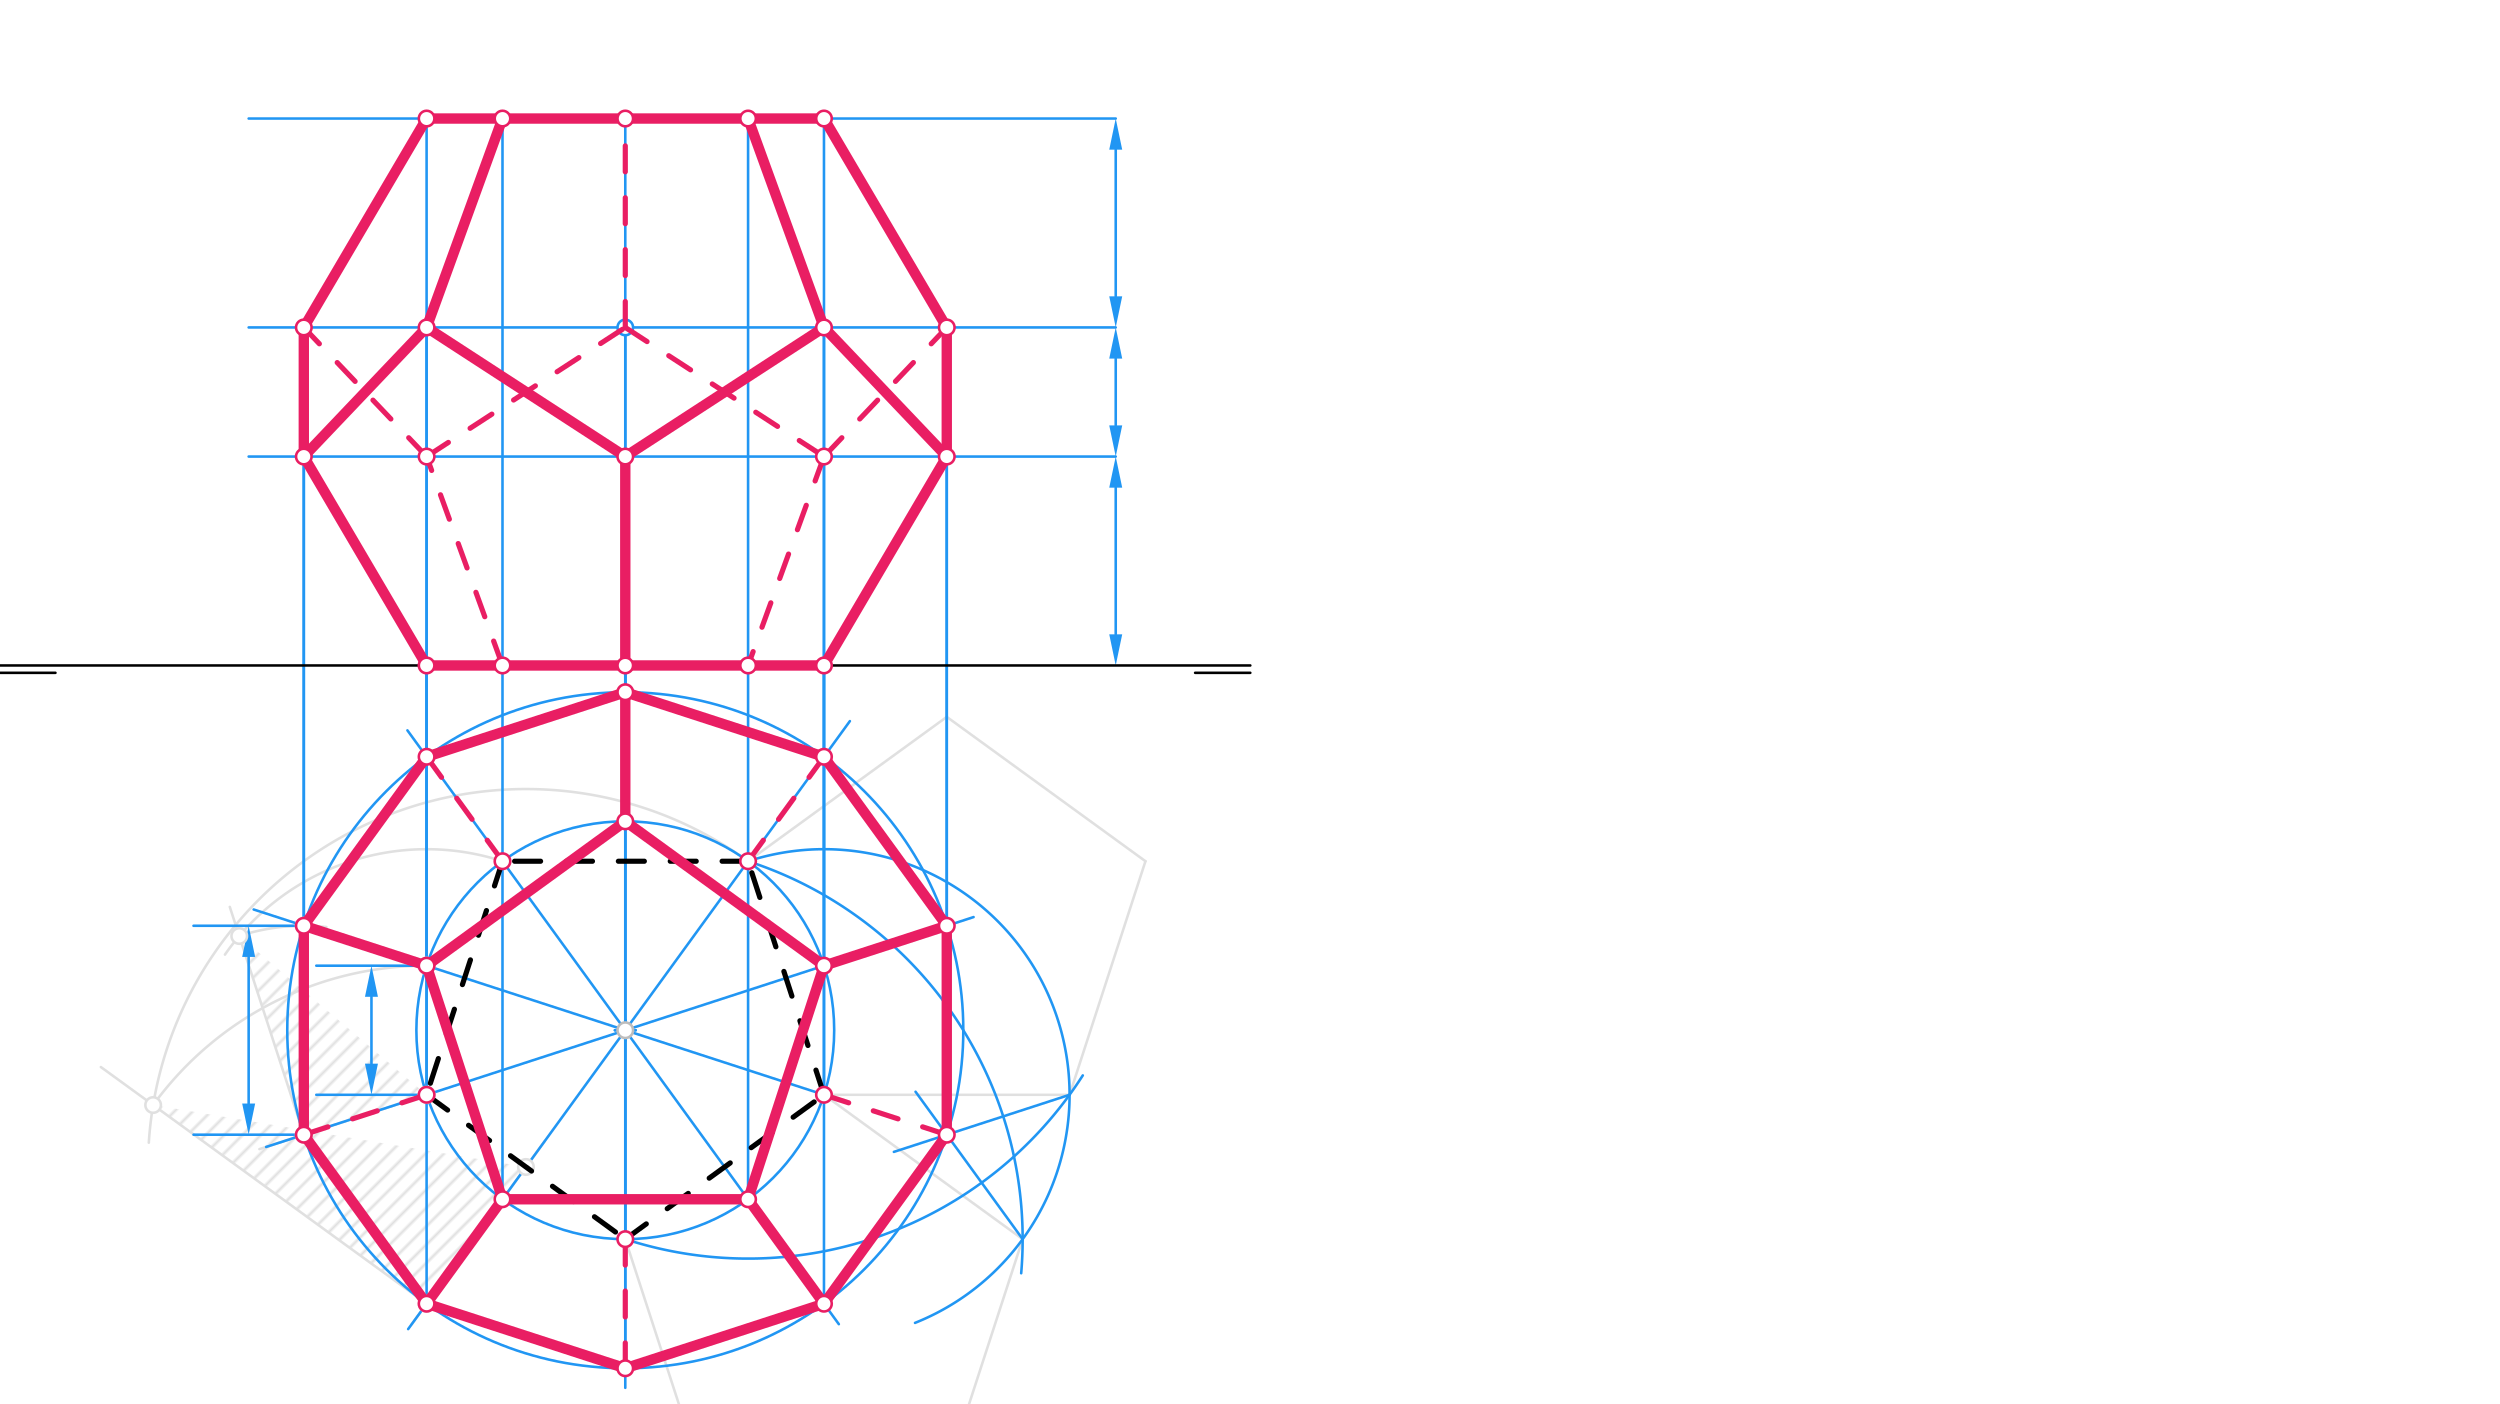 <svg xmlns="http://www.w3.org/2000/svg" class="svg--816" height="100%" preserveAspectRatio="xMidYMid meet" viewBox="0 0 963.78 541.417" width="100%"><defs><marker id="marker-arrow" markerHeight="16" markerUnits="userSpaceOnUse" markerWidth="24" orient="auto-start-reverse" refX="24" refY="4" viewBox="0 0 24 8"><path d="M 0 0 L 24 4 L 0 8 z" stroke="inherit"></path></marker></defs><g class="aux-layer--949"><g class="element--733"><defs><pattern height="5" id="fill_656_d7sg3__pattern-stripes" patternTransform="rotate(-45)" patternUnits="userSpaceOnUse" width="5"><rect fill="#E0E0E0" height="1" transform="translate(0,0)" width="5"></rect></pattern></defs><g fill="url(#fill_656_d7sg3__pattern-stripes)"><path d="M 117.121 437.439 L 164.46 422.058 L 92.234 360.844 L 117.121 437.439 Z" stroke="none"></path></g></g><g class="element--733"><defs><pattern height="5" id="fill_668_42ku2m__pattern-stripes" patternTransform="rotate(-45)" patternUnits="userSpaceOnUse" width="5"><rect fill="#E0E0E0" height="1" transform="translate(0,0)" width="5"></rect></pattern></defs><g fill="url(#fill_668_42ku2m__pattern-stripes)"><path d="M 59.035 426 L 164.46 502.595 L 202.757 449.883 L 59.035 426 Z" stroke="none"></path></g></g><g class="element--733"><line stroke="#E0E0E0" stroke-dasharray="none" stroke-linecap="round" stroke-width="1" x1="317.651" x2="412.328" y1="422.058" y2="422.058"></line></g><g class="element--733"><line stroke="#E0E0E0" stroke-dasharray="none" stroke-linecap="round" stroke-width="1" x1="317.651" x2="394.246" y1="422.058" y2="477.708"></line></g><g class="element--733"><line stroke="#E0E0E0" stroke-dasharray="none" stroke-linecap="round" stroke-width="1" x1="288.394" x2="364.989" y1="332.015" y2="276.365"></line></g><g class="element--733"><line stroke="#E0E0E0" stroke-dasharray="none" stroke-linecap="round" stroke-width="1" x1="364.989" x2="441.585" y1="276.365" y2="332.015"></line></g><g class="element--733"><line stroke="#E0E0E0" stroke-dasharray="none" stroke-linecap="round" stroke-width="1" x1="441.585" x2="412.328" y1="332.015" y2="422.058"></line></g><g class="element--733"><line stroke="#E0E0E0" stroke-dasharray="none" stroke-linecap="round" stroke-width="1" x1="394.246" x2="371.87" y1="477.708" y2="546.574"></line></g><g class="element--733"><line stroke="#E0E0E0" stroke-dasharray="none" stroke-linecap="round" stroke-width="1" x1="164.46" x2="100.005" y1="422.058" y2="443.001"></line></g><g class="element--733"><path d="M 193.717 332.015 A 94.677 94.677 0 0 0 86.726 368.009" fill="none" stroke="#E0E0E0" stroke-dasharray="none" stroke-linecap="round" stroke-width="1"></path></g><g class="element--733"><line stroke="#E0E0E0" stroke-dasharray="none" stroke-linecap="round" stroke-width="1" x1="117.121" x2="88.59" y1="437.439" y2="349.631"></line></g><g class="element--733"><path d="M 92.234 360.844 A 80.537 80.537 0 0 1 125.832 357.375" fill="none" stroke="#E0E0E0" stroke-dasharray="none" stroke-linecap="round" stroke-width="1"></path></g><g class="element--733"><line stroke="#E0E0E0" stroke-dasharray="none" stroke-linecap="round" stroke-width="1" x1="210.011" x2="158.631" y1="439.899" y2="510.618"></line></g><g class="element--733"><line stroke="#E0E0E0" stroke-dasharray="none" stroke-linecap="round" stroke-width="1" x1="164.46" x2="38.887" y1="502.595" y2="411.362"></line></g><g class="element--733"><path d="M 288.394 332.015 A 145.693 145.693 0 0 0 57.366 440.515" fill="none" stroke="#E0E0E0" stroke-dasharray="none" stroke-linecap="round" stroke-width="1"></path></g><g class="element--733"><line stroke="#E0E0E0" stroke-dasharray="none" stroke-linecap="round" stroke-width="1" x1="164.46" x2="164.46" y1="422.058" y2="349.023"></line></g><g class="element--733"><path d="M 59.035 426 A 130.312 130.312 0 0 1 164.46 372.283" fill="none" stroke="#E0E0E0" stroke-dasharray="none" stroke-linecap="round" stroke-width="1"></path></g><g class="element--733"><line stroke="#E0E0E0" stroke-dasharray="none" stroke-linecap="round" stroke-width="1" x1="241.055" x2="264.648" y1="477.708" y2="550.319"></line></g><g class="element--733"><path d="M 288.394 332.015 A 94.677 94.677 0 0 1 352.761 509.985" fill="none" stroke="#2196F3" stroke-dasharray="none" stroke-linecap="round" stroke-width="1"></path></g><g class="element--733"><path d="M 288.394 332.015 A 153.191 153.191 0 0 1 393.682 490.844" fill="none" stroke="#2196F3" stroke-dasharray="none" stroke-linecap="round" stroke-width="1"></path></g><g class="element--733"><path d="M 241.055 477.708 A 153.191 153.191 0 0 0 417.422 414.593" fill="none" stroke="#2196F3" stroke-dasharray="none" stroke-linecap="round" stroke-width="1"></path></g><g class="element--733"><line stroke="#2196F3" stroke-dasharray="none" stroke-linecap="round" stroke-width="1" x1="412.328" x2="344.601" y1="422.058" y2="444.064"></line></g><g class="element--733"><line stroke="#2196F3" stroke-dasharray="none" stroke-linecap="round" stroke-width="1" x1="394.246" x2="352.959" y1="477.708" y2="420.882"></line></g><g class="element--733"><g class="center--a87"><line x1="237.055" y1="397.171" x2="245.055" y2="397.171" stroke="#2196F3" stroke-width="1" stroke-linecap="round"></line><line x1="241.055" y1="393.171" x2="241.055" y2="401.171" stroke="#2196F3" stroke-width="1" stroke-linecap="round"></line><circle class="hit--87b" cx="241.055" cy="397.171" r="4" stroke="none" fill="transparent"></circle></g><circle cx="241.055" cy="397.171" fill="none" r="130.312" stroke="#2196F3" stroke-dasharray="none" stroke-width="1"></circle></g><g class="element--733"><line stroke="#2196F3" stroke-dasharray="none" stroke-linecap="round" stroke-width="1" x1="317.651" x2="97.791" y1="422.058" y2="350.622"></line></g><g class="element--733"><line stroke="#2196F3" stroke-dasharray="none" stroke-linecap="round" stroke-width="1" x1="241.055" x2="241.055" y1="535.023" y2="262.523"></line></g><g class="element--733"><line stroke="#2196F3" stroke-dasharray="none" stroke-linecap="round" stroke-width="1" x1="102.606" x2="375.322" y1="442.156" y2="353.545"></line></g><g class="element--733"><line stroke="#2196F3" stroke-dasharray="none" stroke-linecap="round" stroke-width="1" x1="157.066" x2="323.378" y1="281.569" y2="510.479"></line></g><g class="element--733"><line stroke="#2196F3" stroke-dasharray="none" stroke-linecap="round" stroke-width="1" x1="327.638" x2="157.351" y1="277.999" y2="512.38"></line></g><g class="element--733"><g class="center--a87"><line x1="237.055" y1="397.171" x2="245.055" y2="397.171" stroke="#2196F3" stroke-width="1" stroke-linecap="round"></line><line x1="241.055" y1="393.171" x2="241.055" y2="401.171" stroke="#2196F3" stroke-width="1" stroke-linecap="round"></line><circle class="hit--87b" cx="241.055" cy="397.171" r="4" stroke="none" fill="transparent"></circle></g><circle cx="241.055" cy="397.171" fill="none" r="80.537" stroke="#2196F3" stroke-dasharray="none" stroke-width="1"></circle></g><g class="element--733"><line stroke="#2196F3" stroke-dasharray="none" stroke-linecap="round" stroke-width="1" x1="164.46" x2="164.46" y1="422.058" y2="256.546"></line></g><g class="element--733"><line stroke="#2196F3" stroke-dasharray="none" stroke-linecap="round" stroke-width="1" x1="241.055" x2="241.055" y1="477.708" y2="256.546"></line></g><g class="element--733"><line stroke="#2196F3" stroke-dasharray="none" stroke-linecap="round" stroke-width="1" x1="317.651" x2="317.651" y1="422.058" y2="256.546"></line></g><g class="element--733"><line stroke="#2196F3" stroke-dasharray="none" stroke-linecap="round" stroke-width="1" x1="117.121" x2="74.601" y1="356.902" y2="356.902"></line></g><g class="element--733"><line stroke="#2196F3" stroke-dasharray="none" stroke-linecap="round" stroke-width="1" x1="117.121" x2="74.601" y1="437.439" y2="437.439"></line></g><g class="element--733"><line stroke="#2196F3" stroke-dasharray="none" stroke-linecap="round" stroke-width="1" x1="95.861" x2="95.861" y1="425.439" y2="368.902"></line><path d="M95.861,437.439 l12,2.5 l0,-5 z" fill="#2196F3" stroke="#2196F3" stroke-width="0" transform="rotate(270, 95.861, 437.439)"></path><path d="M95.861,356.902 l12,2.5 l0,-5 z" fill="#2196F3" stroke="#2196F3" stroke-width="0" transform="rotate(90, 95.861, 356.902)"></path></g><g class="element--733"><line stroke="#2196F3" stroke-dasharray="none" stroke-linecap="round" stroke-width="1" x1="430.126" x2="430.126" y1="244.546" y2="188.008"></line><path d="M430.126,256.546 l12,2.5 l0,-5 z" fill="#2196F3" stroke="#2196F3" stroke-width="0" transform="rotate(270, 430.126, 256.546)"></path><path d="M430.126,176.008 l12,2.5 l0,-5 z" fill="#2196F3" stroke="#2196F3" stroke-width="0" transform="rotate(90, 430.126, 176.008)"></path></g><g class="element--733"><line stroke="#2196F3" stroke-dasharray="none" stroke-linecap="round" stroke-width="1" x1="430.126" x2="95.861" y1="176.008" y2="176.008"></line></g><g class="element--733"><line stroke="#2196F3" stroke-dasharray="none" stroke-linecap="round" stroke-width="1" x1="117.121" x2="117.121" y1="437.439" y2="176.008"></line></g><g class="element--733"><line stroke="#2196F3" stroke-dasharray="none" stroke-linecap="round" stroke-width="1" x1="241.055" x2="241.055" y1="527.483" y2="176.008"></line></g><g class="element--733"><line stroke="#2196F3" stroke-dasharray="none" stroke-linecap="round" stroke-width="1" x1="364.989" x2="364.989" y1="437.439" y2="176.008"></line></g><g class="element--733"><line stroke="#2196F3" stroke-dasharray="none" stroke-linecap="round" stroke-width="1" x1="164.46" x2="121.94" y1="372.283" y2="372.283"></line></g><g class="element--733"><line stroke="#2196F3" stroke-dasharray="none" stroke-linecap="round" stroke-width="1" x1="164.46" x2="121.94" y1="422.058" y2="422.058"></line></g><g class="element--733"><line stroke="#2196F3" stroke-dasharray="none" stroke-linecap="round" stroke-width="1" x1="143.2" x2="143.2" y1="410.058" y2="384.283"></line><path d="M143.2,422.058 l12,2.5 l0,-5 z" fill="#2196F3" stroke="#2196F3" stroke-width="0" transform="rotate(270, 143.2, 422.058)"></path><path d="M143.2,372.283 l12,2.5 l0,-5 z" fill="#2196F3" stroke="#2196F3" stroke-width="0" transform="rotate(90, 143.2, 372.283)"></path></g><g class="element--733"><line stroke="#2196F3" stroke-dasharray="none" stroke-linecap="round" stroke-width="1" x1="430.126" x2="430.126" y1="164.008" y2="138.234"></line><path d="M430.126,176.008 l12,2.5 l0,-5 z" fill="#2196F3" stroke="#2196F3" stroke-width="0" transform="rotate(270, 430.126, 176.008)"></path><path d="M430.126,126.234 l12,2.5 l0,-5 z" fill="#2196F3" stroke="#2196F3" stroke-width="0" transform="rotate(90, 430.126, 126.234)"></path></g><g class="element--733"><line stroke="#2196F3" stroke-dasharray="none" stroke-linecap="round" stroke-width="1" x1="430.126" x2="95.861" y1="126.234" y2="126.234"></line></g><g class="element--733"><line stroke="#2196F3" stroke-dasharray="none" stroke-linecap="round" stroke-width="1" x1="164.46" x2="164.46" y1="502.595" y2="126.234"></line></g><g class="element--733"><line stroke="#2196F3" stroke-dasharray="none" stroke-linecap="round" stroke-width="1" x1="317.651" x2="317.651" y1="502.595" y2="126.234"></line></g><g class="element--733"><line stroke="#2196F3" stroke-dasharray="none" stroke-linecap="round" stroke-width="1" x1="117.121" x2="117.121" y1="356.902" y2="126.234"></line></g><g class="element--733"><line stroke="#2196F3" stroke-dasharray="none" stroke-linecap="round" stroke-width="1" x1="364.989" x2="364.989" y1="356.902" y2="126.234"></line></g><g class="element--733"><line stroke="#2196F3" stroke-dasharray="none" stroke-linecap="round" stroke-width="1" x1="430.126" x2="430.126" y1="114.234" y2="57.696"></line><path d="M430.126,126.234 l12,2.5 l0,-5 z" fill="#2196F3" stroke="#2196F3" stroke-width="0" transform="rotate(270, 430.126, 126.234)"></path><path d="M430.126,45.696 l12,2.5 l0,-5 z" fill="#2196F3" stroke="#2196F3" stroke-width="0" transform="rotate(90, 430.126, 45.696)"></path></g><g class="element--733"><line stroke="#2196F3" stroke-dasharray="none" stroke-linecap="round" stroke-width="1" x1="430.126" x2="95.861" y1="45.696" y2="45.696"></line></g><g class="element--733"><line stroke="#2196F3" stroke-dasharray="none" stroke-linecap="round" stroke-width="1" x1="164.46" x2="164.46" y1="372.283" y2="45.696"></line></g><g class="element--733"><line stroke="#2196F3" stroke-dasharray="none" stroke-linecap="round" stroke-width="1" x1="193.717" x2="193.717" y1="462.327" y2="45.696"></line></g><g class="element--733"><line stroke="#2196F3" stroke-dasharray="none" stroke-linecap="round" stroke-width="1" x1="288.394" x2="288.394" y1="462.327" y2="45.696"></line></g><g class="element--733"><line stroke="#2196F3" stroke-dasharray="none" stroke-linecap="round" stroke-width="1" x1="317.651" x2="317.651" y1="372.283" y2="45.696"></line></g><g class="element--733"><line stroke="#2196F3" stroke-dasharray="none" stroke-linecap="round" stroke-width="1" x1="241.055" x2="241.055" y1="266.859" y2="126.234"></line></g><g class="element--733"><line stroke="#2196F3" stroke-dasharray="none" stroke-linecap="round" stroke-width="1" x1="241.055" x2="241.055" y1="266.859" y2="45.696"></line></g><g class="element--733"><circle cx="241.055" cy="397.171" r="3" stroke="#BDBDBD" stroke-width="1" fill="#ffffff"></circle>}</g><g class="element--733"><circle cx="117.121" cy="437.439" r="3" stroke="#E0E0E0" stroke-width="1" fill="#ffffff"></circle>}</g><g class="element--733"><circle cx="164.46" cy="422.058" r="3" stroke="#E0E0E0" stroke-width="1" fill="#ffffff"></circle>}</g><g class="element--733"><circle cx="92.234" cy="360.844" r="3" stroke="#E0E0E0" stroke-width="1" fill="#ffffff"></circle>}</g><g class="element--733"><circle cx="117.121" cy="356.902" r="3" stroke="#E0E0E0" stroke-width="1" fill="#ffffff"></circle>}</g><g class="element--733"><circle cx="164.46" cy="502.595" r="3" stroke="#E0E0E0" stroke-width="1" fill="#ffffff"></circle>}</g><g class="element--733"><circle cx="59.035" cy="426" r="3" stroke="#E0E0E0" stroke-width="1" fill="#ffffff"></circle>}</g><g class="element--733"><circle cx="202.757" cy="449.883" r="3" stroke="#E0E0E0" stroke-width="1" fill="#ffffff"></circle>}</g><g class="element--733"><circle cx="164.46" cy="372.283" r="3" stroke="#E0E0E0" stroke-width="1" fill="#ffffff"></circle>}</g><g class="element--733"><circle cx="241.055" cy="126.234" r="3" stroke="#2196F3" stroke-width="1" fill="#ffffff"></circle>}</g></g><g class="main-layer--75a"><g class="element--733"><line stroke="#000000" stroke-dasharray="none" stroke-linecap="round" stroke-width="1" x1="429.333" x2="443.507" y1="556.052" y2="556.052"></line></g><g class="element--733"><line stroke="#000000" stroke-dasharray="none" stroke-linecap="round" stroke-width="1" x1="482" x2="0.11" y1="256.546" y2="256.546"></line></g><g class="element--733"><line stroke="#000000" stroke-dasharray="none" stroke-linecap="round" stroke-width="1" x1="482" x2="460.74" y1="259.38" y2="259.38"></line></g><g class="element--733"><line stroke="#000000" stroke-dasharray="none" stroke-linecap="round" stroke-width="1" x1="21.37" x2="0.11" y1="259.38" y2="259.38"></line></g><g class="element--733"><line stroke="#000000" stroke-dasharray="10" stroke-linecap="round" stroke-width="2" x1="288.394" x2="193.717" y1="332.015" y2="332.015"></line></g><g class="element--733"><line stroke="#000000" stroke-dasharray="10" stroke-linecap="round" stroke-width="2" x1="193.717" x2="164.46" y1="332.015" y2="422.058"></line></g><g class="element--733"><line stroke="#000000" stroke-dasharray="10" stroke-linecap="round" stroke-width="2" x1="164.46" x2="241.055" y1="422.058" y2="477.708"></line></g><g class="element--733"><line stroke="#000000" stroke-dasharray="10" stroke-linecap="round" stroke-width="2" x1="241.055" x2="317.651" y1="477.708" y2="422.058"></line></g><g class="element--733"><line stroke="#000000" stroke-dasharray="10" stroke-linecap="round" stroke-width="2" x1="317.651" x2="288.394" y1="422.058" y2="332.015"></line></g><g class="element--733"><line stroke="#E91E63" stroke-dasharray="10" stroke-linecap="round" stroke-width="2" x1="317.651" x2="364.989" y1="422.058" y2="437.439"></line></g><g class="element--733"><line stroke="#E91E63" stroke-dasharray="10" stroke-linecap="round" stroke-width="2" x1="241.055" x2="241.055" y1="477.708" y2="527.483"></line></g><g class="element--733"><line stroke="#E91E63" stroke-dasharray="10" stroke-linecap="round" stroke-width="2" x1="164.46" x2="117.121" y1="422.058" y2="437.439"></line></g><g class="element--733"><line stroke="#E91E63" stroke-dasharray="10" stroke-linecap="round" stroke-width="2" x1="193.717" x2="164.46" y1="332.015" y2="291.746"></line></g><g class="element--733"><line stroke="#E91E63" stroke-dasharray="10" stroke-linecap="round" stroke-width="2" x1="288.394" x2="317.651" y1="332.015" y2="291.746"></line></g><g class="element--733"><line stroke="#E91E63" stroke-dasharray="none" stroke-linecap="round" stroke-width="4" x1="364.989" x2="317.651" y1="437.439" y2="502.595"></line></g><g class="element--733"><line stroke="#E91E63" stroke-dasharray="none" stroke-linecap="round" stroke-width="4" x1="317.651" x2="241.055" y1="502.595" y2="527.483"></line></g><g class="element--733"><line stroke="#E91E63" stroke-dasharray="none" stroke-linecap="round" stroke-width="4" x1="241.055" x2="164.46" y1="527.483" y2="502.595"></line></g><g class="element--733"><line stroke="#E91E63" stroke-dasharray="none" stroke-linecap="round" stroke-width="4" x1="164.46" x2="117.121" y1="502.595" y2="437.439"></line></g><g class="element--733"><line stroke="#E91E63" stroke-dasharray="none" stroke-linecap="round" stroke-width="4" x1="117.121" x2="117.121" y1="437.439" y2="356.902"></line></g><g class="element--733"><line stroke="#E91E63" stroke-dasharray="none" stroke-linecap="round" stroke-width="4" x1="117.121" x2="164.46" y1="356.902" y2="291.746"></line></g><g class="element--733"><line stroke="#E91E63" stroke-dasharray="none" stroke-linecap="round" stroke-width="4" x1="164.46" x2="241.055" y1="291.746" y2="266.859"></line></g><g class="element--733"><line stroke="#E91E63" stroke-dasharray="none" stroke-linecap="round" stroke-width="4" x1="241.055" x2="317.651" y1="266.859" y2="291.746"></line></g><g class="element--733"><line stroke="#E91E63" stroke-dasharray="none" stroke-linecap="round" stroke-width="4" x1="317.651" x2="364.989" y1="291.746" y2="356.902"></line></g><g class="element--733"><line stroke="#E91E63" stroke-dasharray="none" stroke-linecap="round" stroke-width="4" x1="364.989" x2="364.989" y1="356.902" y2="437.439"></line></g><g class="element--733"><line stroke="#E91E63" stroke-dasharray="none" stroke-linecap="round" stroke-width="4" x1="193.717" x2="288.394" y1="462.327" y2="462.327"></line></g><g class="element--733"><line stroke="#E91E63" stroke-dasharray="none" stroke-linecap="round" stroke-width="4" x1="288.394" x2="317.651" y1="462.327" y2="372.283"></line></g><g class="element--733"><line stroke="#E91E63" stroke-dasharray="none" stroke-linecap="round" stroke-width="4" x1="317.651" x2="241.055" y1="372.283" y2="316.634"></line></g><g class="element--733"><line stroke="#E91E63" stroke-dasharray="none" stroke-linecap="round" stroke-width="4" x1="241.055" x2="164.46" y1="316.634" y2="372.283"></line></g><g class="element--733"><line stroke="#E91E63" stroke-dasharray="none" stroke-linecap="round" stroke-width="4" x1="164.46" x2="193.717" y1="372.283" y2="462.327"></line></g><g class="element--733"><line stroke="#E91E63" stroke-dasharray="none" stroke-linecap="round" stroke-width="4" x1="193.717" x2="164.46" y1="462.327" y2="502.595"></line></g><g class="element--733"><line stroke="#E91E63" stroke-dasharray="none" stroke-linecap="round" stroke-width="4" x1="288.394" x2="317.651" y1="462.327" y2="502.595"></line></g><g class="element--733"><line stroke="#E91E63" stroke-dasharray="none" stroke-linecap="round" stroke-width="4" x1="317.651" x2="364.989" y1="372.283" y2="356.902"></line></g><g class="element--733"><line stroke="#E91E63" stroke-dasharray="none" stroke-linecap="round" stroke-width="4" x1="241.055" x2="241.055" y1="316.634" y2="266.859"></line></g><g class="element--733"><line stroke="#E91E63" stroke-dasharray="none" stroke-linecap="round" stroke-width="4" x1="164.46" x2="117.121" y1="372.283" y2="356.902"></line></g><g class="element--733"><line stroke="#E91E63" stroke-dasharray="none" stroke-linecap="round" stroke-width="4" x1="164.46" x2="241.055" y1="256.546" y2="256.546"></line></g><g class="element--733"><line stroke="#E91E63" stroke-dasharray="none" stroke-linecap="round" stroke-width="4" x1="241.055" x2="317.651" y1="256.546" y2="256.546"></line></g><g class="element--733"><line stroke="#E91E63" stroke-dasharray="none" stroke-linecap="round" stroke-width="4" x1="117.121" x2="164.46" y1="176.008" y2="256.546"></line></g><g class="element--733"><line stroke="#E91E63" stroke-dasharray="none" stroke-linecap="round" stroke-width="4" x1="241.055" x2="241.055" y1="176.008" y2="256.546"></line></g><g class="element--733"><line stroke="#E91E63" stroke-dasharray="none" stroke-linecap="round" stroke-width="4" x1="364.989" x2="317.651" y1="176.008" y2="256.546"></line></g><g class="element--733"><line stroke="#E91E63" stroke-dasharray="none" stroke-linecap="round" stroke-width="4" x1="117.121" x2="164.46" y1="176.008" y2="126.234"></line></g><g class="element--733"><line stroke="#E91E63" stroke-dasharray="none" stroke-linecap="round" stroke-width="4" x1="164.46" x2="241.055" y1="126.234" y2="176.008"></line></g><g class="element--733"><line stroke="#E91E63" stroke-dasharray="none" stroke-linecap="round" stroke-width="4" x1="241.055" x2="317.651" y1="176.008" y2="126.234"></line></g><g class="element--733"><line stroke="#E91E63" stroke-dasharray="none" stroke-linecap="round" stroke-width="4" x1="317.651" x2="364.989" y1="126.234" y2="176.008"></line></g><g class="element--733"><line stroke="#E91E63" stroke-dasharray="none" stroke-linecap="round" stroke-width="4" x1="117.121" x2="117.121" y1="176.008" y2="126.234"></line></g><g class="element--733"><line stroke="#E91E63" stroke-dasharray="none" stroke-linecap="round" stroke-width="4" x1="364.989" x2="364.989" y1="176.008" y2="126.234"></line></g><g class="element--733"><line stroke="#E91E63" stroke-dasharray="none" stroke-linecap="round" stroke-width="4" x1="117.121" x2="164.46" y1="126.234" y2="45.696"></line></g><g class="element--733"><line stroke="#E91E63" stroke-dasharray="none" stroke-linecap="round" stroke-width="4" x1="164.46" x2="193.717" y1="45.696" y2="45.696"></line></g><g class="element--733"><line stroke="#E91E63" stroke-dasharray="none" stroke-linecap="round" stroke-width="4" x1="193.717" x2="164.46" y1="45.696" y2="126.234"></line></g><g class="element--733"><line stroke="#E91E63" stroke-dasharray="none" stroke-linecap="round" stroke-width="4" x1="317.651" x2="288.394" y1="126.234" y2="45.696"></line></g><g class="element--733"><line stroke="#E91E63" stroke-dasharray="none" stroke-linecap="round" stroke-width="4" x1="288.394" x2="317.651" y1="45.696" y2="45.696"></line></g><g class="element--733"><line stroke="#E91E63" stroke-dasharray="none" stroke-linecap="round" stroke-width="4" x1="317.651" x2="364.989" y1="45.696" y2="126.234"></line></g><g class="element--733"><line stroke="#E91E63" stroke-dasharray="none" stroke-linecap="round" stroke-width="4" x1="193.717" x2="288.394" y1="45.696" y2="45.696"></line></g><g class="element--733"><line stroke="#E91E63" stroke-dasharray="10" stroke-linecap="round" stroke-width="2" x1="193.717" x2="164.46" y1="256.546" y2="176.008"></line></g><g class="element--733"><line stroke="#E91E63" stroke-dasharray="10" stroke-linecap="round" stroke-width="2" x1="164.46" x2="241.055" y1="176.008" y2="126.234"></line></g><g class="element--733"><line stroke="#E91E63" stroke-dasharray="10" stroke-linecap="round" stroke-width="2" x1="241.055" x2="317.651" y1="126.234" y2="176.008"></line></g><g class="element--733"><line stroke="#E91E63" stroke-dasharray="10" stroke-linecap="round" stroke-width="2" x1="317.651" x2="288.394" y1="176.008" y2="256.546"></line></g><g class="element--733"><line stroke="#E91E63" stroke-dasharray="10" stroke-linecap="round" stroke-width="2" x1="164.46" x2="117.121" y1="176.008" y2="126.234"></line></g><g class="element--733"><line stroke="#E91E63" stroke-dasharray="10" stroke-linecap="round" stroke-width="2" x1="317.651" x2="364.989" y1="176.008" y2="126.234"></line></g><g class="element--733"><line stroke="#E91E63" stroke-dasharray="10" stroke-linecap="round" stroke-width="2" x1="241.055" x2="241.055" y1="126.234" y2="45.696"></line></g><g class="element--733"><circle cx="364.989" cy="437.439" r="3" stroke="#E91E63" stroke-width="1" fill="#ffffff"></circle>}</g><g class="element--733"><circle cx="317.651" cy="422.058" r="3" stroke="#E91E63" stroke-width="1" fill="#ffffff"></circle>}</g><g class="element--733"><circle cx="241.055" cy="477.708" r="3" stroke="#E91E63" stroke-width="1" fill="#ffffff"></circle>}</g><g class="element--733"><circle cx="241.055" cy="527.483" r="3" stroke="#E91E63" stroke-width="1" fill="#ffffff"></circle>}</g><g class="element--733"><circle cx="164.46" cy="422.058" r="3" stroke="#E91E63" stroke-width="1" fill="#ffffff"></circle>}</g><g class="element--733"><circle cx="117.121" cy="437.439" r="3" stroke="#E91E63" stroke-width="1" fill="#ffffff"></circle>}</g><g class="element--733"><circle cx="193.717" cy="332.015" r="3" stroke="#E91E63" stroke-width="1" fill="#ffffff"></circle>}</g><g class="element--733"><circle cx="164.46" cy="291.746" r="3" stroke="#E91E63" stroke-width="1" fill="#ffffff"></circle>}</g><g class="element--733"><circle cx="288.394" cy="332.015" r="3" stroke="#E91E63" stroke-width="1" fill="#ffffff"></circle>}</g><g class="element--733"><circle cx="317.651" cy="291.746" r="3" stroke="#E91E63" stroke-width="1" fill="#ffffff"></circle>}</g><g class="element--733"><circle cx="317.651" cy="502.595" r="3" stroke="#E91E63" stroke-width="1" fill="#ffffff"></circle>}</g><g class="element--733"><circle cx="164.46" cy="502.595" r="3" stroke="#E91E63" stroke-width="1" fill="#ffffff"></circle>}</g><g class="element--733"><circle cx="117.121" cy="356.902" r="3" stroke="#E91E63" stroke-width="1" fill="#ffffff"></circle>}</g><g class="element--733"><circle cx="241.055" cy="266.859" r="3" stroke="#E91E63" stroke-width="1" fill="#ffffff"></circle>}</g><g class="element--733"><circle cx="364.989" cy="356.902" r="3" stroke="#E91E63" stroke-width="1" fill="#ffffff"></circle>}</g><g class="element--733"><circle cx="193.717" cy="462.327" r="3" stroke="#E91E63" stroke-width="1" fill="#ffffff"></circle>}</g><g class="element--733"><circle cx="288.394" cy="462.327" r="3" stroke="#E91E63" stroke-width="1" fill="#ffffff"></circle>}</g><g class="element--733"><circle cx="317.651" cy="372.283" r="3" stroke="#E91E63" stroke-width="1" fill="#ffffff"></circle>}</g><g class="element--733"><circle cx="241.055" cy="316.634" r="3" stroke="#E91E63" stroke-width="1" fill="#ffffff"></circle>}</g><g class="element--733"><circle cx="164.46" cy="372.283" r="3" stroke="#E91E63" stroke-width="1" fill="#ffffff"></circle>}</g><g class="element--733"><circle cx="164.46" cy="256.546" r="3" stroke="#E91E63" stroke-width="1" fill="#ffffff"></circle>}</g><g class="element--733"><circle cx="241.055" cy="256.546" r="3" stroke="#E91E63" stroke-width="1" fill="#ffffff"></circle>}</g><g class="element--733"><circle cx="317.651" cy="256.546" r="3" stroke="#E91E63" stroke-width="1" fill="#ffffff"></circle>}</g><g class="element--733"><circle cx="117.121" cy="176.008" r="3" stroke="#E91E63" stroke-width="1" fill="#ffffff"></circle>}</g><g class="element--733"><circle cx="241.055" cy="176.008" r="3" stroke="#E91E63" stroke-width="1" fill="#ffffff"></circle>}</g><g class="element--733"><circle cx="364.989" cy="176.008" r="3" stroke="#E91E63" stroke-width="1" fill="#ffffff"></circle>}</g><g class="element--733"><circle cx="164.46" cy="126.234" r="3" stroke="#E91E63" stroke-width="1" fill="#ffffff"></circle>}</g><g class="element--733"><circle cx="317.651" cy="126.234" r="3" stroke="#E91E63" stroke-width="1" fill="#ffffff"></circle>}</g><g class="element--733"><circle cx="117.121" cy="126.234" r="3" stroke="#E91E63" stroke-width="1" fill="#ffffff"></circle>}</g><g class="element--733"><circle cx="364.989" cy="126.234" r="3" stroke="#E91E63" stroke-width="1" fill="#ffffff"></circle>}</g><g class="element--733"><circle cx="164.46" cy="45.696" r="3" stroke="#E91E63" stroke-width="1" fill="#ffffff"></circle>}</g><g class="element--733"><circle cx="193.717" cy="45.696" r="3" stroke="#E91E63" stroke-width="1" fill="#ffffff"></circle>}</g><g class="element--733"><circle cx="288.394" cy="45.696" r="3" stroke="#E91E63" stroke-width="1" fill="#ffffff"></circle>}</g><g class="element--733"><circle cx="317.651" cy="45.696" r="3" stroke="#E91E63" stroke-width="1" fill="#ffffff"></circle>}</g><g class="element--733"><circle cx="193.717" cy="256.546" r="3" stroke="#E91E63" stroke-width="1" fill="#ffffff"></circle>}</g><g class="element--733"><circle cx="164.46" cy="176.008" r="3" stroke="#E91E63" stroke-width="1" fill="#ffffff"></circle>}</g><g class="element--733"><circle cx="288.394" cy="256.546" r="3" stroke="#E91E63" stroke-width="1" fill="#ffffff"></circle>}</g><g class="element--733"><circle cx="317.651" cy="176.008" r="3" stroke="#E91E63" stroke-width="1" fill="#ffffff"></circle>}</g><g class="element--733"><circle cx="241.055" cy="45.696" r="3" stroke="#E91E63" stroke-width="1" fill="#ffffff"></circle>}</g></g><g class="snaps-layer--ac6"></g><g class="temp-layer--52d"></g></svg>